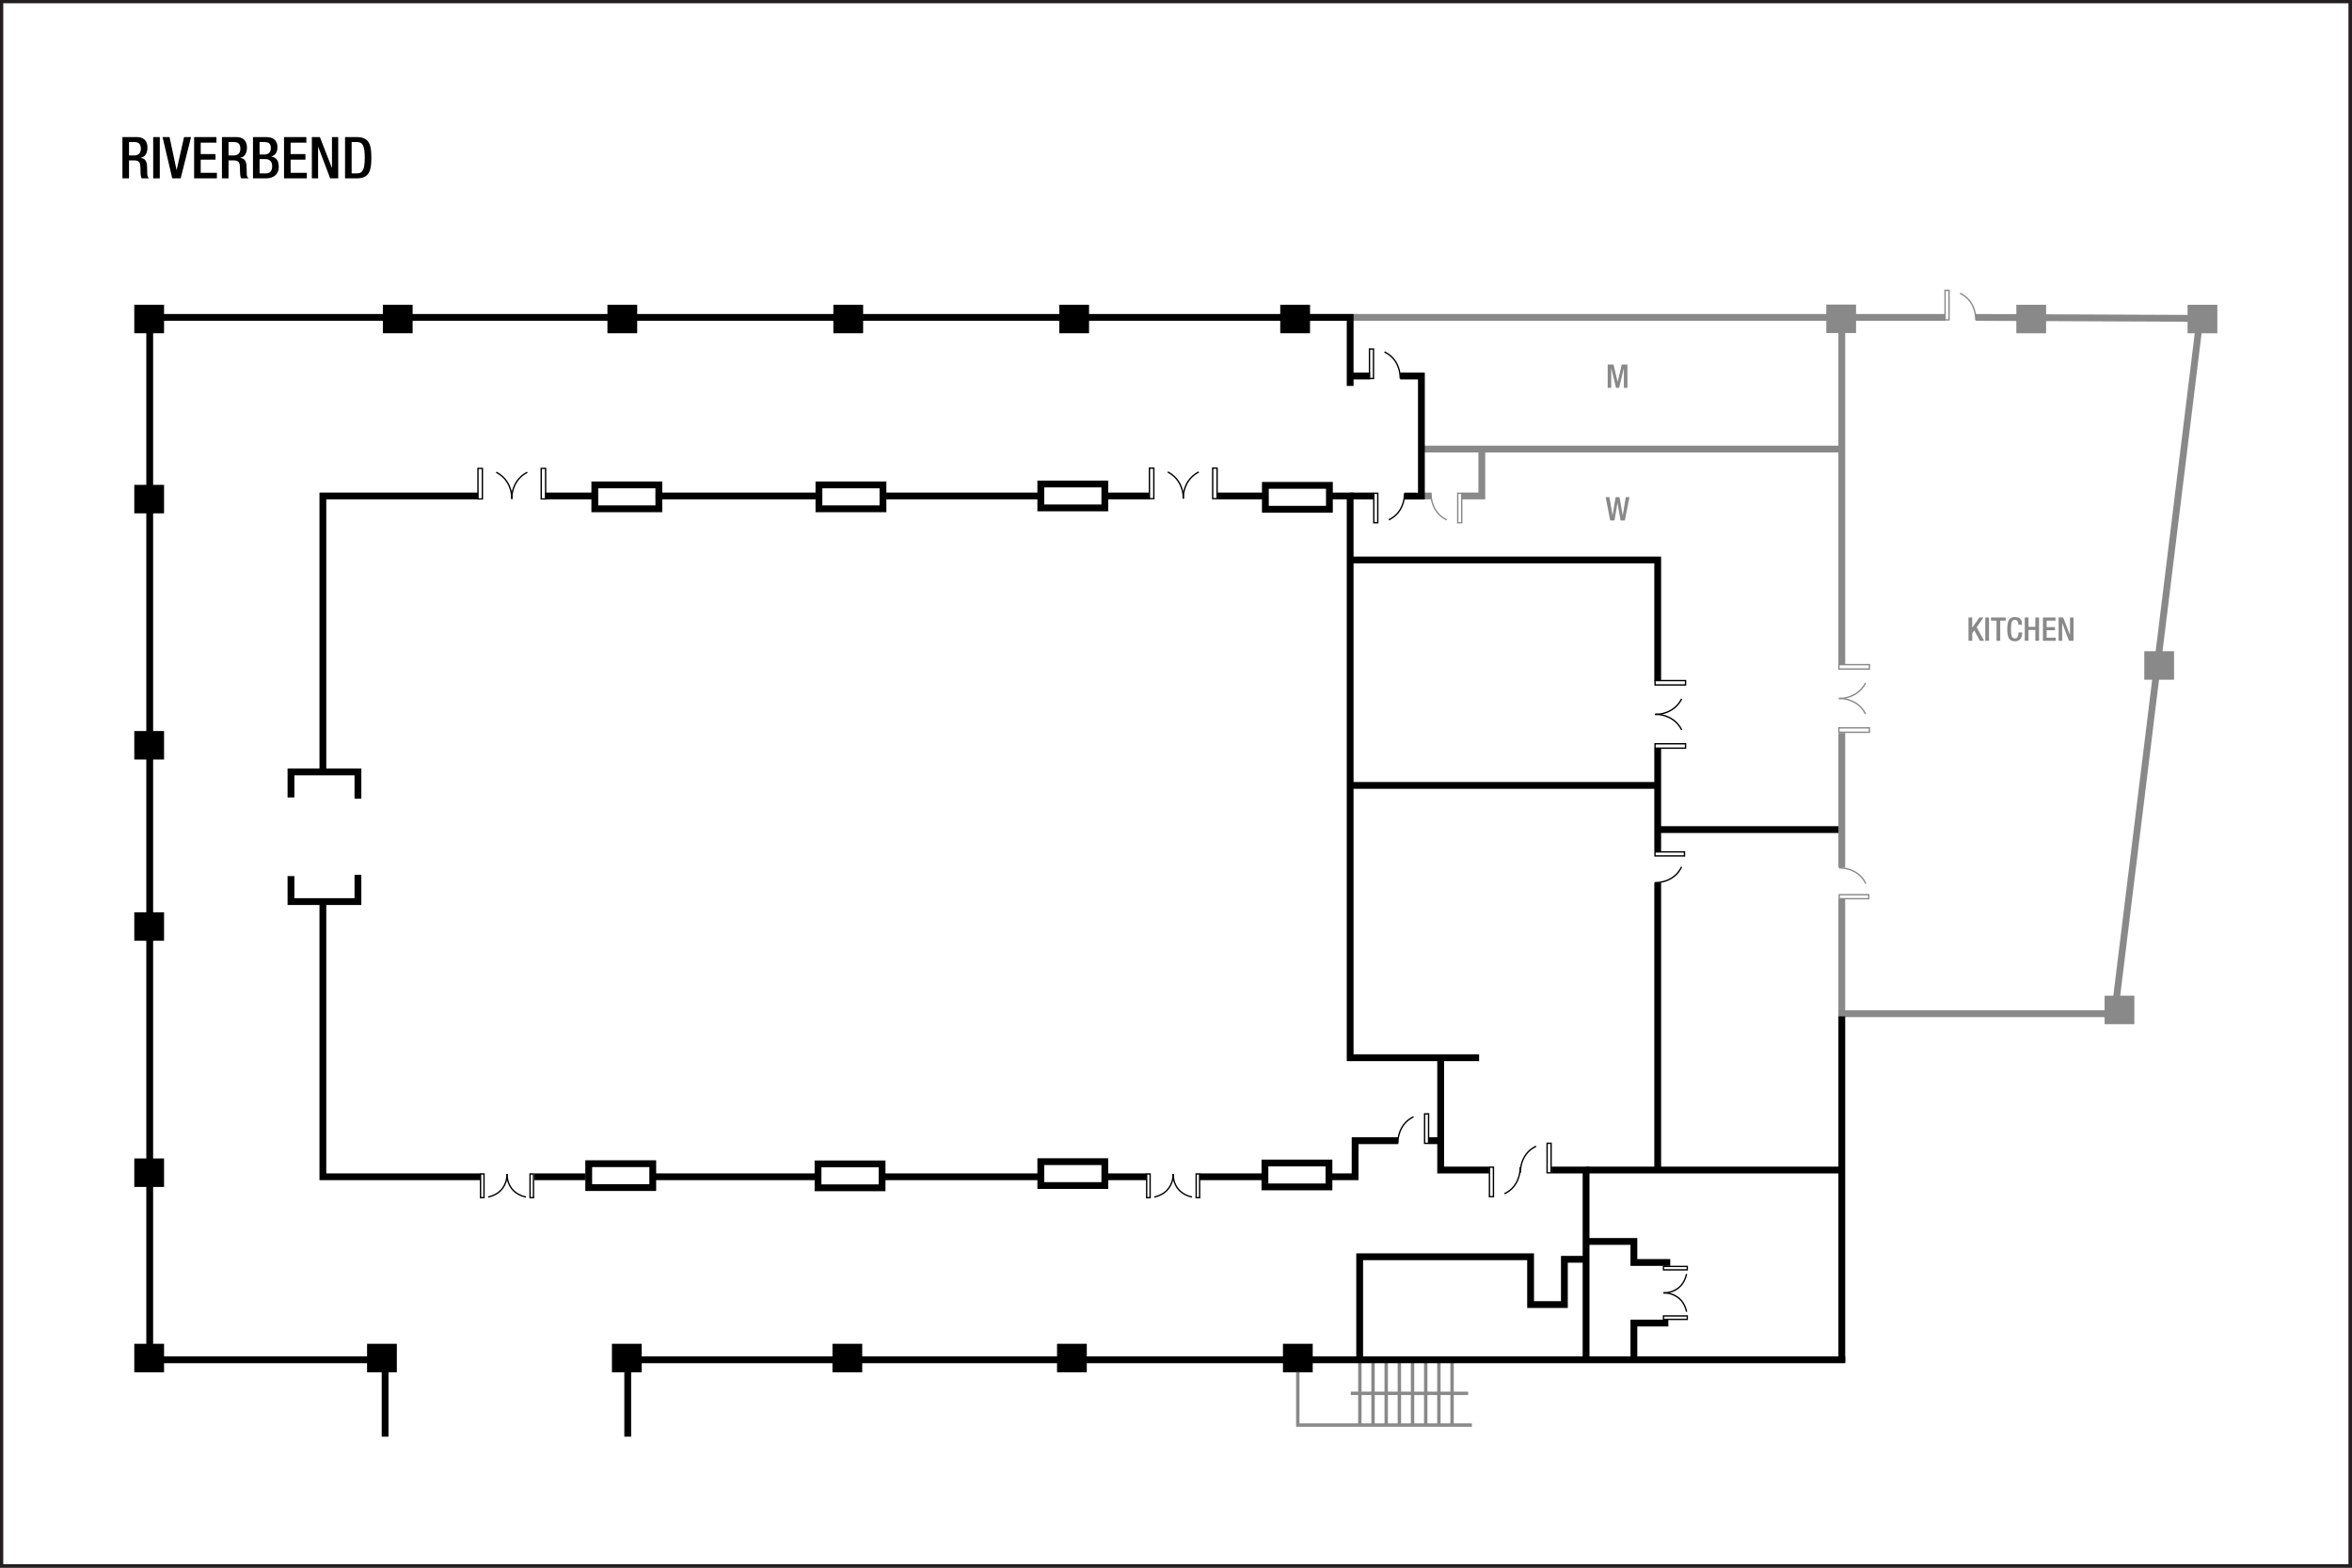 <?xml version="1.0" encoding="UTF-8" standalone="no"?>
<!-- Created with Inkscape (http://www.inkscape.org/) -->

<svg
   width="922"
   height="614.667"
   id="svg2"
   version="1.1"
   inkscape:version="1.1 (c68e22c387, 2021-05-23)"
   sodipodi:docname="satjwf04.svg"
   xmlns:inkscape="http://www.inkscape.org/namespaces/inkscape"
   xmlns:sodipodi="http://sodipodi.sourceforge.net/DTD/sodipodi-0.dtd"
   xmlns="http://www.w3.org/2000/svg"
   xmlns:svg="http://www.w3.org/2000/svg"
   xmlns:rdf="http://www.w3.org/1999/02/22-rdf-syntax-ns#"
   xmlns:cc="http://creativecommons.org/ns#"
   xmlns:dc="http://purl.org/dc/elements/1.1/">
  <rect width="100%" height="100%" fill="#333333" stroke="none"/>
  <defs
     id="defs4" />
  <sodipodi:namedview
     id="base"
     pagecolor="#ffffff"
     bordercolor="#666666"
     borderopacity="1.0"
     inkscape:pageopacity="0.0"
     inkscape:pageshadow="2"
     inkscape:zoom="16"
     inkscape:cx="44.40625"
     inkscape:cy="29.84375"
     inkscape:document-units="px"
     inkscape:current-layer="layer3"
     showgrid="false"
     showguides="true"
     inkscape:guide-bbox="true"
     inkscape:window-width="2400"
     inkscape:window-height="1261"
     inkscape:window-x="2391"
     inkscape:window-y="-9"
     inkscape:window-maximized="1"
     inkscape:snap-global="true"
     inkscape:pagecheckerboard="0"
     inkscape:snap-bbox="true"
     inkscape:bbox-paths="true"
     inkscape:bbox-nodes="true"
     inkscape:snap-bbox-edge-midpoints="true"
     inkscape:snap-bbox-midpoints="true"
     inkscape:showpageshadow="2"
     inkscape:deskcolor="#d1d1d1">
    <sodipodi:guide
       orientation="0,1"
       position="74.335,564.728"
       id="guide2987"
       inkscape:locked="false" />
    <sodipodi:guide
       orientation="0,1"
       position="20.258,544.735"
       id="guide2989"
       inkscape:locked="false" />
    <sodipodi:guide
       orientation="0,1"
       position="24.625,519.792"
       id="guide2991"
       inkscape:locked="false" />
    <sodipodi:guide
       position="47.992,573.315"
       orientation="1,0"
       id="guide6017"
       inkscape:locked="false" />
    <sodipodi:guide
       position="20,25"
       orientation="0,-1"
       id="guide1382"
       inkscape:locked="false" />
    <sodipodi:guide
       position="874,48"
       orientation="1,0"
       id="guide1384"
       inkscape:locked="false" />
  </sodipodi:namedview>
  <g
     inkscape:groupmode="layer"
     id="layer3"
     inkscape:label="Capa"
     style="display:inline"
     transform="translate(-1.132,211.893)">
    <path
       id="path208-8"
       style="display:inline;fill:#ffffff;fill-opacity:1;stroke:#231f20;stroke-width:1.333;stroke-linecap:butt;stroke-linejoin:miter;stroke-miterlimit:4;stroke-dasharray:none;stroke-opacity:1"
       d="m 922.412,402.066 c 0,0 -920.672,0 -920.672,0 0,0 0,-613.343 0,-613.343 0,0 920.672,0 920.672,0 0,0 0,613.343 0,613.343 z"
       inkscape:connector-curvature="0"
       inkscape:export-filename="C:\Users\victo\Desktop\Compu Vicky\Marriott\12-Floorplans\PHXTM\PARA ENVIAR\phxtmf01.png"
       inkscape:export-xdpi="90"
       inkscape:export-ydpi="90" />
    <g
       aria-label="RIVERBEND"
       id="text3140-4"
       style="font-size:12.8px;line-height:0%;font-family:'HelveticaNeue MediumCond';-inkscape-font-specification:'HelveticaNeue MediumCond';text-align:center;letter-spacing:0px;word-spacing:0px;text-anchor:middle;display:inline;stroke-width:1.067">
      <path
         d="m 49.124,-141.962 h 2.584 v -7.027 h 2.108 c 1.768,0 2.312,0.771 2.357,2.539 0.045,1.179 0.023,2.085 0.113,3.06 0.068,0.635 0.181,1.133 0.431,1.428 h 2.924 c -0.34,-0.227 -0.725,-0.612 -0.771,-1.405 -0.045,-0.975 -0.068,-2.244 -0.091,-3.287 -0.091,-2.267 -0.929,-3.151 -2.539,-3.309 v -0.045 c 1.768,-0.272 2.697,-1.881 2.697,-3.967 0,-3.037 -1.836,-4.171 -4.103,-4.171 H 49.124 Z m 2.584,-8.976 v -5.259 h 2.199 c 1.7,0 2.448,0.907 2.448,2.629 0,1.632 -0.929,2.629 -2.584,2.629 z"
         style="font-weight:500;font-size:22.667px;line-height:1.25;font-family:'Helvetica Neue';-inkscape-font-specification:'Helvetica Neue Medium'"
         id="path20357" />
      <path
         d="m 61.183,-141.962 h 2.584 v -16.184 h -2.584 z"
         style="font-weight:500;font-size:22.667px;line-height:1.25;font-family:'Helvetica Neue';-inkscape-font-specification:'Helvetica Neue Medium'"
         id="path20359" />
      <path
         d="m 68.663,-141.962 h 3.287 l 4.08,-16.184 h -2.743 l -2.901,12.92 h -0.045 l -2.743,-12.92 h -2.743 z"
         style="font-weight:500;font-size:22.667px;line-height:1.25;font-family:'Helvetica Neue';-inkscape-font-specification:'Helvetica Neue Medium'"
         id="path20361" />
      <path
         d="m 77.231,-141.962 h 8.931 v -2.176 h -6.347 v -5.168 h 5.803 v -2.176 h -5.803 v -4.488 h 6.165 v -2.176 H 77.231 Z"
         style="font-weight:500;font-size:22.667px;line-height:1.25;font-family:'Helvetica Neue';-inkscape-font-specification:'Helvetica Neue Medium'"
         id="path20363" />
      <path
         d="m 88.133,-141.962 h 2.584 v -7.027 h 2.108 c 1.768,0 2.312,0.771 2.357,2.539 0.045,1.179 0.023,2.085 0.113,3.06 0.068,0.635 0.181,1.133 0.431,1.428 h 2.924 c -0.34,-0.227 -0.725,-0.612 -0.771,-1.405 -0.045,-0.975 -0.068,-2.244 -0.091,-3.287 -0.091,-2.267 -0.929,-3.151 -2.539,-3.309 v -0.045 c 1.768,-0.272 2.697,-1.881 2.697,-3.967 0,-3.037 -1.836,-4.171 -4.103,-4.171 H 88.133 Z m 2.584,-8.976 v -5.259 h 2.199 c 1.7,0 2.448,0.907 2.448,2.629 0,1.632 -0.929,2.629 -2.584,2.629 z"
         style="font-weight:500;font-size:22.667px;line-height:1.25;font-family:'Helvetica Neue';-inkscape-font-specification:'Helvetica Neue Medium'"
         id="path20365" />
      <path
         d="m 102.889,-151.323 v -4.873 h 1.813 c 1.451,0 2.607,0.385 2.607,2.312 0,1.519 -0.816,2.561 -2.38,2.561 z m 0,7.412 v -5.599 h 2.403 c 1.496,0 2.539,0.997 2.539,2.743 0,1.859 -0.839,2.856 -2.38,2.856 z m -2.584,1.949 h 5.123 c 3.037,0 4.987,-1.723 4.987,-4.42 0,-2.743 -1.133,-3.808 -2.901,-4.125 v -0.045 c 1.609,-0.499 2.38,-1.7 2.38,-3.672 0,-2.856 -1.949,-3.921 -4.352,-3.921 h -5.236 z"
         style="font-weight:500;font-size:22.667px;line-height:1.25;font-family:'Helvetica Neue';-inkscape-font-specification:'Helvetica Neue Medium'"
         id="path20367" />
      <path
         d="m 112.477,-141.962 h 8.931 v -2.176 h -6.347 v -5.168 h 5.803 v -2.176 h -5.803 v -4.488 h 6.165 v -2.176 h -8.749 z"
         style="font-weight:500;font-size:22.667px;line-height:1.25;font-family:'Helvetica Neue';-inkscape-font-specification:'Helvetica Neue Medium'"
         id="path20369" />
      <path
         d="m 123.38,-141.962 h 2.448 v -12.376 h 0.045 l 4.692,12.376 h 3.151 v -16.184 h -2.448 v 12.059 h -0.045 l -4.692,-12.059 h -3.151 z"
         style="font-weight:500;font-size:22.667px;line-height:1.25;font-family:'Helvetica Neue';-inkscape-font-specification:'Helvetica Neue Medium'"
         id="path20371" />
      <path
         d="m 138.975,-156.196 h 2.131 c 2.244,0 3.015,1.587 3.015,6.143 0,4.737 -0.884,6.143 -3.015,6.143 h -2.131 z m -2.584,14.235 h 4.601 c 5.077,0 5.712,-3.309 5.712,-8.092 0,-4.783 -0.635,-8.092 -5.712,-8.092 h -4.601 z"
         style="font-weight:500;font-size:22.667px;line-height:1.25;font-family:'Helvetica Neue';-inkscape-font-specification:'Helvetica Neue Medium'"
         id="path20373" />
    </g>
    <path
       style="fill:none;stroke:#000000;stroke-width:2.667;stroke-linecap:butt;stroke-linejoin:miter;stroke-miterlimit:4;stroke-dasharray:none;stroke-opacity:1"
       d="m 534.132,321.107 v -40.25 h 67 v 18.75 h 13.25 v -17.75 h 8.75"
       id="path1248" />
    <path
       style="fill:none;stroke:#000000;stroke-width:2.667;stroke-linecap:butt;stroke-linejoin:miter;stroke-miterlimit:4;stroke-dasharray:none;stroke-opacity:1"
       d="m 622.882,321.357 v -74.5 h -13.516 m -24.484,0 h -19 v -43.5"
       id="path1250"
       sodipodi:nodetypes="cccccc" />
    <path
       inkscape:connector-curvature="0"
       d="m 607.607,236.376 c 0,0 1.564,0 1.564,0 0,0 0,11.563 0,11.563 0,0 -1.564,0 -1.564,0 0,0 0,-11.563 0,-11.563 z"
       style="display:inline;fill:none;stroke:#000000;stroke-width:0.533;stroke-linecap:butt;stroke-linejoin:miter;stroke-miterlimit:4;stroke-dasharray:none;stroke-dashoffset:0;stroke-opacity:1"
       id="path4844-0-6" />
    <path
       inkscape:connector-curvature="0"
       d="m 597.123,247.939 c 0,0 -0.52,-10.319 10.484,-11.563"
       style="display:inline;fill:none;stroke:#000000;stroke-width:0.533;stroke-linecap:butt;stroke-linejoin:miter;stroke-miterlimit:4;stroke-dasharray:12.8, 12.8;stroke-dashoffset:0;stroke-opacity:1"
       id="path4848-94-2" />
    <path
       style="fill:none;stroke:#000000;stroke-width:2.667;stroke-linecap:butt;stroke-linejoin:miter;stroke-miterlimit:4;stroke-dasharray:none;stroke-opacity:1"
       d="M 580.959,202.825 H 530.401 V -17.439 h -8.132 m -26.163,0 h -17.678 m -26.693,0 h -16.794 m -26.87,0 h -59.751 m -27.047,0 h -63.109 m -24.042,0 H 214.909 m -26.393,0 H 170.484 127.704 V 90.503 m 0,50.989 v 88.557 19.445 h 42.426 19.376 m 21.125,0 h 19.956 m 27.577,0 h 62.579 m 26.577,0 h 61.647 m 25.974,0 h 15.69 m 20.75,0 h 24.725 m 27.224,0 h 9.016 V 235.352 H 549.211 m 12.126,0 h 4.596"
       id="path1252"
       sodipodi:nodetypes="ccccccccccccccccccccccccccccccccccccccc" />
    <path
       id="rect1542"
       style="fill:none;fill-opacity:0.4;stroke:#000000;stroke-width:2.667"
       d="m 231.914,244.367 h 25.102 v 9.369 h -25.102 z" />
    <path
       id="rect1542-5"
       style="display:inline;fill:none;fill-opacity:0.4;stroke:#000000;stroke-width:2.667"
       d="m 321.805,244.456 h 25.102 v 9.369 h -25.102 z" />
    <path
       id="rect1542-55"
       style="display:inline;fill:none;fill-opacity:0.4;stroke:#000000;stroke-width:2.667"
       d="m 409.132,243.572 h 25.102 v 9.369 h -25.102 z" />
    <path
       id="rect1542-1"
       style="display:inline;fill:none;fill-opacity:0.4;stroke:#000000;stroke-width:2.667"
       d="m 496.991,244.102 h 25.102 v 9.369 h -25.102 z" />
    <path
       id="rect1542-58"
       style="display:inline;fill:none;fill-opacity:0.4;stroke:#000000;stroke-width:2.667"
       d="m 497.167,-21.593 h 25.102 v 9.369 h -25.102 z" />
    <path
       id="rect1542-6"
       style="display:inline;fill:none;fill-opacity:0.4;stroke:#000000;stroke-width:2.667"
       d="m 409.132,-22.124 h 25.102 v 9.369 h -25.102 z" />
    <path
       id="rect1542-9"
       style="display:inline;fill:none;fill-opacity:0.4;stroke:#000000;stroke-width:2.667"
       d="m 322.158,-21.77 h 25.102 v 9.369 h -25.102 z" />
    <path
       id="rect1542-67"
       style="display:inline;fill:none;fill-opacity:0.4;stroke:#000000;stroke-width:2.667"
       d="m 234.3,-21.77 h 25.102 v 9.369 h -25.102 z" />
    <path
       style="fill:none;stroke:#000000;stroke-width:2.667;stroke-linecap:butt;stroke-linejoin:miter;stroke-miterlimit:4;stroke-dasharray:none;stroke-opacity:1"
       d="M 622.882,246.857 H 723.541"
       id="path2263"
       sodipodi:nodetypes="cc" />
    <path
       style="fill:none;stroke:#000000;stroke-width:2.667;stroke-linecap:butt;stroke-linejoin:miter;stroke-miterlimit:4;stroke-dasharray:none;stroke-opacity:1"
       d="M 530.755,96.052 H 652.024"
       id="path2265" />
    <path
       style="fill:none;stroke:#000000;stroke-width:2.667;stroke-linecap:butt;stroke-linejoin:miter;stroke-miterlimit:4;stroke-dasharray:none;stroke-opacity:1"
       d="M 650.963,247.019 V 134.164 m 0,-12.303 V 81.556 m 0,-26.517 V 7.663 H 529.694"
       id="path2267"
       sodipodi:nodetypes="ccccccc" />
    <path
       style="fill:none;stroke:#898989;stroke-width:2.667;stroke-linecap:butt;stroke-linejoin:miter;stroke-miterlimit:4;stroke-dasharray:none;stroke-opacity:1"
       d="m 558.429,-17.439 h 3.827 m 12,0 h 7.763 v -18.031"
       id="path2397"
       sodipodi:nodetypes="ccccc" />
    <path
       style="fill:none;stroke:#000000;stroke-width:2.667;stroke-linecap:butt;stroke-linejoin:miter;stroke-miterlimit:4;stroke-dasharray:none;stroke-opacity:1"
       d="M 530.401,-60.572 V -86.117"
       id="path2399"
       sodipodi:nodetypes="cc" />
    <path
       style="fill:none;stroke:#000000;stroke-width:2.667;stroke-linecap:butt;stroke-linejoin:miter;stroke-miterlimit:4;stroke-dasharray:none;stroke-opacity:1"
       d="m 650.377,113.376 h 72.478"
       id="path2607" />
    <path
       style="fill:none;stroke:#898989;stroke-width:2.667;stroke-linecap:butt;stroke-linejoin:miter;stroke-miterlimit:4;stroke-dasharray:none;stroke-opacity:1"
       d="M 559.393,-35.824 H 724.02"
       id="path2722"
       sodipodi:nodetypes="cc" />
    <path
       style="fill:none;stroke:#898989;stroke-width:2.667;stroke-linecap:butt;stroke-linejoin:miter;stroke-miterlimit:4;stroke-dasharray:none;stroke-opacity:1"
       d="m 721.806,185.557 h 108.245 l 33.5,-272.625 -87.941,-0.375"
       id="path2837"
       sodipodi:nodetypes="cccc" />
    <path
       style="fill:none;stroke:#898989;stroke-width:2.667;stroke-linecap:butt;stroke-linejoin:miter;stroke-miterlimit:4;stroke-dasharray:none;stroke-opacity:1"
       d="M 763.666,-87.443 H 514.764"
       id="path2952"
       sodipodi:nodetypes="cc" />
    <g
       transform="matrix(0,0.262,-0.267,0,294.439,17.964)"
       id="g5933-3"
       style="display:inline;stroke-width:3.782">
      <path
         inkscape:connector-curvature="0"
         d="m -176.344,303.915 c 0,0 0,-6.462 0,-6.462 0,0 45.667,0 45.667,0 0,0 0,6.462 0,6.462 0,0 -45.667,0 -45.667,0 z"
         style="fill:none;stroke:#000000;stroke-width:2.017;stroke-linecap:butt;stroke-linejoin:miter;stroke-miterlimit:4;stroke-dasharray:none;stroke-dashoffset:0;stroke-opacity:1"
         id="path4039-1" />
      <path
         sodipodi:nodetypes="csc"
         inkscape:connector-curvature="0"
         d="m -130.677,347.215 c 0,0 -18.622,0.985 -32.208,-12.417 -6.512,-6.424 -11.867,-16.154 -13.459,-30.883"
         style="fill:none;stroke:#000000;stroke-width:2.017;stroke-linecap:butt;stroke-linejoin:miter;stroke-miterlimit:4;stroke-dasharray:48.413, 48.413;stroke-dashoffset:0;stroke-opacity:1"
         id="path4041-4" />
      <path
         inkscape:connector-curvature="0"
         d="m -176.344,390.315 c 0,0 0,6.46 0,6.46 0,0 45.667,0 45.667,0 0,0 0,-6.46 0,-6.46 0,0 -45.667,0 -45.667,0 z"
         style="fill:none;stroke:#000000;stroke-width:2.017;stroke-linecap:butt;stroke-linejoin:miter;stroke-miterlimit:4;stroke-dasharray:none;stroke-dashoffset:0;stroke-opacity:1"
         id="path4043-5" />
      <path
         inkscape:connector-curvature="0"
         d="m -130.677,347.01 c 0,0 -40.755,-2.15 -45.667,43.305"
         style="fill:none;stroke:#000000;stroke-width:2.017;stroke-linecap:butt;stroke-linejoin:miter;stroke-miterlimit:4;stroke-dasharray:48.413, 48.413;stroke-dashoffset:0;stroke-opacity:1"
         id="path4045-5" />
    </g>
    <g
       transform="matrix(0,0.262,-0.267,0,557.658,17.846)"
       id="g5933-3-4"
       style="display:inline;stroke-width:3.782">
      <path
         inkscape:connector-curvature="0"
         d="m -176.344,303.915 c 0,0 0,-6.462 0,-6.462 0,0 45.667,0 45.667,0 0,0 0,6.462 0,6.462 0,0 -45.667,0 -45.667,0 z"
         style="fill:none;stroke:#000000;stroke-width:2.017;stroke-linecap:butt;stroke-linejoin:miter;stroke-miterlimit:4;stroke-dasharray:none;stroke-dashoffset:0;stroke-opacity:1"
         id="path4039-1-8" />
      <path
         sodipodi:nodetypes="csc"
         inkscape:connector-curvature="0"
         d="m -130.677,347.215 c 0,0 -18.622,0.985 -32.208,-12.417 -6.512,-6.424 -11.867,-16.154 -13.459,-30.883"
         style="fill:none;stroke:#000000;stroke-width:2.017;stroke-linecap:butt;stroke-linejoin:miter;stroke-miterlimit:4;stroke-dasharray:48.413, 48.413;stroke-dashoffset:0;stroke-opacity:1"
         id="path4041-4-6" />
      <path
         inkscape:connector-curvature="0"
         d="m -176.344,390.315 c 0,0 0,6.46 0,6.46 0,0 45.667,0 45.667,0 0,0 0,-6.46 0,-6.46 0,0 -45.667,0 -45.667,0 z"
         style="fill:none;stroke:#000000;stroke-width:2.017;stroke-linecap:butt;stroke-linejoin:miter;stroke-miterlimit:4;stroke-dasharray:none;stroke-dashoffset:0;stroke-opacity:1"
         id="path4043-5-9" />
      <path
         inkscape:connector-curvature="0"
         d="m -130.677,347.01 c 0,0 -40.755,-2.15 -45.667,43.305"
         style="fill:none;stroke:#000000;stroke-width:2.017;stroke-linecap:butt;stroke-linejoin:miter;stroke-miterlimit:4;stroke-dasharray:48.413, 48.413;stroke-dashoffset:0;stroke-opacity:1"
         id="path4045-5-0" />
    </g>
    <g
       transform="matrix(-0.262,0,0,-0.267,687.756,154.635)"
       id="g5933-3-7"
       style="display:inline;stroke-width:3.782">
      <path
         inkscape:connector-curvature="0"
         d="m -176.344,303.915 c 0,0 0,-6.462 0,-6.462 0,0 45.667,0 45.667,0 0,0 0,6.462 0,6.462 0,0 -45.667,0 -45.667,0 z"
         style="fill:none;stroke:#898989;stroke-width:2.017;stroke-linecap:butt;stroke-linejoin:miter;stroke-miterlimit:4;stroke-dasharray:none;stroke-dashoffset:0;stroke-opacity:1"
         id="path4039-1-89" />
      <path
         sodipodi:nodetypes="csc"
         inkscape:connector-curvature="0"
         d="m -130.677,347.215 c 0,0 -18.622,0.985 -32.208,-12.417 -6.512,-6.424 -11.867,-16.154 -13.459,-30.883"
         style="fill:none;stroke:#898989;stroke-width:2.017;stroke-linecap:butt;stroke-linejoin:miter;stroke-miterlimit:4;stroke-dasharray:48.413, 48.413;stroke-dashoffset:0;stroke-opacity:1"
         id="path4041-4-5" />
      <path
         inkscape:connector-curvature="0"
         d="m -176.344,390.315 c 0,0 0,6.46 0,6.46 0,0 45.667,0 45.667,0 0,0 0,-6.46 0,-6.46 0,0 -45.667,0 -45.667,0 z"
         style="fill:none;stroke:#898989;stroke-width:2.017;stroke-linecap:butt;stroke-linejoin:miter;stroke-miterlimit:4;stroke-dasharray:none;stroke-dashoffset:0;stroke-opacity:1"
         id="path4043-5-6" />
      <path
         inkscape:connector-curvature="0"
         d="m -130.677,347.01 c 0,0 -40.755,-2.15 -45.667,43.305"
         style="fill:none;stroke:#898989;stroke-width:2.017;stroke-linecap:butt;stroke-linejoin:miter;stroke-miterlimit:4;stroke-dasharray:48.413, 48.413;stroke-dashoffset:0;stroke-opacity:1"
         id="path4045-5-5" />
    </g>
    <g
       transform="matrix(-0.262,0,0,-0.267,615.678,160.874)"
       id="g5933-3-6"
       style="display:inline;stroke-width:3.782">
      <path
         inkscape:connector-curvature="0"
         d="m -176.344,303.915 c 0,0 0,-6.462 0,-6.462 0,0 45.667,0 45.667,0 0,0 0,6.462 0,6.462 0,0 -45.667,0 -45.667,0 z"
         style="fill:none;stroke:#000000;stroke-width:2.017;stroke-linecap:butt;stroke-linejoin:miter;stroke-miterlimit:4;stroke-dasharray:none;stroke-dashoffset:0;stroke-opacity:1"
         id="path4039-1-3" />
      <path
         sodipodi:nodetypes="csc"
         inkscape:connector-curvature="0"
         d="m -130.677,347.215 c 0,0 -18.622,0.985 -32.208,-12.417 -6.512,-6.424 -11.867,-16.154 -13.459,-30.883"
         style="fill:none;stroke:#000000;stroke-width:2.017;stroke-linecap:butt;stroke-linejoin:miter;stroke-miterlimit:4;stroke-dasharray:48.413, 48.413;stroke-dashoffset:0;stroke-opacity:1"
         id="path4041-4-7" />
      <path
         inkscape:connector-curvature="0"
         d="m -176.344,390.315 c 0,0 0,6.46 0,6.46 0,0 45.667,0 45.667,0 0,0 0,-6.46 0,-6.46 0,0 -45.667,0 -45.667,0 z"
         style="fill:none;stroke:#000000;stroke-width:2.017;stroke-linecap:butt;stroke-linejoin:miter;stroke-miterlimit:4;stroke-dasharray:none;stroke-dashoffset:0;stroke-opacity:1"
         id="path4043-5-92" />
      <path
         inkscape:connector-curvature="0"
         d="m -130.677,347.01 c 0,0 -40.755,-2.15 -45.667,43.305"
         style="fill:none;stroke:#000000;stroke-width:2.017;stroke-linecap:butt;stroke-linejoin:miter;stroke-miterlimit:4;stroke-dasharray:48.413, 48.413;stroke-dashoffset:0;stroke-opacity:1"
         id="path4045-5-7" />
    </g>
    <path
       style="fill:none;stroke:#000000;stroke-width:2.667;stroke-linecap:butt;stroke-linejoin:miter;stroke-miterlimit:4;stroke-dasharray:none;stroke-opacity:1"
       d="m 623.882,274.857 h 17.75 v 8.25 h 14.25 m -14.25,38.25 v -14.5 h 13.5"
       id="path4000"
       sodipodi:nodetypes="ccccc" />
    <path
       id="rect4095"
       style="stroke:#000000;stroke-width:2.667"
       d="m 55.108,316.323 h 9 v 8.5 h -9 z" />
    <path
       id="rect4095-9"
       style="display:inline;stroke:#000000;stroke-width:2.667"
       d="m 146.362,316.323 h 9 v 8.5 h -9 z" />
    <path
       id="rect4095-7"
       style="display:inline;stroke:#000000;stroke-width:2.667"
       d="m 55.108,243.653 h 9 v 8.5 h -9 z" />
    <path
       id="rect4095-8"
       style="display:inline;stroke:#000000;stroke-width:2.667"
       d="m 55.108,147.133 h 9 v 8.5 h -9 z" />
    <path
       id="rect4095-0"
       style="display:inline;stroke:#000000;stroke-width:2.667"
       d="m 55.108,76.069 h 9 v 8.5 h -9 z" />
    <path
       id="rect4095-4"
       style="display:inline;stroke:#000000;stroke-width:2.667"
       d="m 55.108,-20.452 h 9 v 8.5 h -9 z" />
    <path
       id="rect4095-3"
       style="display:inline;stroke:#000000;stroke-width:2.667"
       d="m 55.108,-91.074 h 9 v 8.5 h -9 z" />
    <path
       id="rect4095-5"
       style="display:inline;stroke:#000000;stroke-width:2.667"
       d="m 152.549,-91.074 h 9 v 8.5 h -9 z" />
    <path
       id="rect4095-47"
       style="display:inline;stroke:#000000;stroke-width:2.667"
       d="m 240.584,-91.074 h 9 v 8.5 h -9 z" />
    <path
       id="rect4095-30"
       style="display:inline;stroke:#000000;stroke-width:2.667"
       d="m 417.714,-91.074 h 9 v 8.5 h -9 z" />
    <path
       id="rect4095-30-1"
       style="display:inline;fill:#898989;stroke:#898989;stroke-width:2.667"
       d="m 792.882,-91.054 h 9 v 8.5 h -9 z" />
    <path
       id="rect4095-30-1-4"
       style="display:inline;fill:#898989;stroke:#898989;stroke-width:2.667"
       d="m 860.009,-91.054 h 9 v 8.5 h -9 z" />
    <path
       id="rect4095-1"
       style="display:inline;stroke:#000000;stroke-width:2.667"
       d="m 504.335,-91.074 h 9 v 8.5 h -9 z" />
    <path
       id="rect4095-39"
       style="display:inline;stroke:#000000;stroke-width:2.667"
       d="m 505.395,316.323 h 9 v 8.5 h -9 z" />
    <path
       id="rect4095-71"
       style="display:inline;stroke:#000000;stroke-width:2.667"
       d="m 416.83,316.323 h 9 v 8.5 h -9 z" />
    <path
       id="rect4095-17"
       style="display:inline;stroke:#000000;stroke-width:2.667"
       d="m 328.795,316.323 h 9 v 8.5 h -9 z" />
    <path
       id="rect4095-04"
       style="display:inline;stroke:#000000;stroke-width:2.667"
       d="m 242.351,316.323 h 9 v 8.5 h -9 z" />
    <path
       id="rect4095-82"
       style="display:inline;stroke:#000000;stroke-width:2.667"
       d="m 329.149,-91.074 h 9 v 8.5 h -9 z" />
    <path
       style="fill:none;fill-opacity:1;stroke:#000000;stroke-width:2.667;stroke-linecap:butt;stroke-linejoin:miter;stroke-miterlimit:4;stroke-dasharray:none;stroke-opacity:1"
       d="m 141.444,131.107 v 10.5 h -26.25 v -10"
       id="path4436" />
    <path
       style="display:inline;fill:none;fill-opacity:1;stroke:#000000;stroke-width:2.667;stroke-linecap:butt;stroke-linejoin:miter;stroke-miterlimit:4;stroke-dasharray:none;stroke-opacity:1"
       d="M 141.444,101.273 V 90.773 h -26.25 v 10"
       id="path4436-3" />
    <path
       inkscape:connector-curvature="0"
       d="m 559.586,224.832 c 0,0 1.564,0 1.564,0 0,0 0,11.563 0,11.563 0,0 -1.564,0 -1.564,0 0,0 0,-11.563 0,-11.563 z"
       style="display:inline;fill:none;stroke:#000000;stroke-width:0.533;stroke-linecap:butt;stroke-linejoin:miter;stroke-miterlimit:4;stroke-dasharray:none;stroke-dashoffset:0;stroke-opacity:1"
       id="path4844-0-6-5-3" />
    <path
       inkscape:connector-curvature="0"
       d="m 549.102,236.395 c 0,0 -0.52,-10.319 10.484,-11.563"
       style="display:inline;fill:none;stroke:#000000;stroke-width:0.533;stroke-linecap:butt;stroke-linejoin:miter;stroke-miterlimit:4;stroke-dasharray:12.8, 12.8;stroke-dashoffset:0;stroke-opacity:1"
       id="path4848-94-2-4-4" />
    <path
       inkscape:connector-curvature="0"
       d="m 586.574,257.308 c 0,0 -1.564,0 -1.564,0 0,0 0,-11.563 0,-11.563 0,0 1.564,0 1.564,0 0,0 0,11.563 0,11.563 z"
       style="display:inline;fill:none;stroke:#000000;stroke-width:0.533;stroke-linecap:butt;stroke-linejoin:miter;stroke-miterlimit:4;stroke-dasharray:none;stroke-dashoffset:0;stroke-opacity:1"
       id="path4844-0-6-0" />
    <path
       inkscape:connector-curvature="0"
       d="m 597.058,245.745 c 0,0 0.52,10.319 -10.484,11.563"
       style="display:inline;fill:none;stroke:#000000;stroke-width:0.533;stroke-linecap:butt;stroke-linejoin:miter;stroke-miterlimit:4;stroke-dasharray:12.8, 12.8;stroke-dashoffset:0;stroke-opacity:1"
       id="path4848-94-2-2" />
    <path
       inkscape:connector-curvature="0"
       d="m 539.545,-75.05 c 0,0 -1.564,0 -1.564,0 0,0 0,11.563 0,11.563 0,0 1.564,0 1.564,0 0,0 0,-11.563 0,-11.563 z"
       style="display:inline;fill:none;stroke:#000000;stroke-width:0.533;stroke-linecap:butt;stroke-linejoin:miter;stroke-miterlimit:4;stroke-dasharray:none;stroke-dashoffset:0;stroke-opacity:1"
       id="path4844-0-6-7" />
    <path
       inkscape:connector-curvature="0"
       d="m 550.029,-63.487 c 0,0 0.52,-10.319 -10.484,-11.563"
       style="display:inline;fill:none;stroke:#000000;stroke-width:0.533;stroke-linecap:butt;stroke-linejoin:miter;stroke-miterlimit:4;stroke-dasharray:12.8, 12.8;stroke-dashoffset:0;stroke-opacity:1"
       id="path4848-94-2-9" />
    <path
       inkscape:connector-curvature="0"
       d="m 541.232,-6.924 c 0,0 -1.564,0 -1.564,0 0,0 0,-11.563 0,-11.563 0,0 1.564,0 1.564,0 0,0 0,11.563 0,11.563 z"
       style="display:inline;fill:none;stroke:#000000;stroke-width:0.533;stroke-linecap:butt;stroke-linejoin:miter;stroke-miterlimit:4;stroke-dasharray:none;stroke-dashoffset:0;stroke-opacity:1"
       id="path4844-0-6-8" />
    <path
       inkscape:connector-curvature="0"
       d="m 551.717,-18.487 c 0,0 0.52,10.319 -10.484,11.563"
       style="display:inline;fill:none;stroke:#000000;stroke-width:0.533;stroke-linecap:butt;stroke-linejoin:miter;stroke-miterlimit:4;stroke-dasharray:12.8, 12.8;stroke-dashoffset:0;stroke-opacity:1"
       id="path4848-94-2-98" />
    <path
       inkscape:connector-curvature="0"
       d="m 572.58,-6.929 c 0,0 1.564,0 1.564,0 0,0 0,-11.563 0,-11.563 0,0 -1.564,0 -1.564,0 0,0 0,11.563 0,11.563 z"
       style="display:inline;fill:none;stroke:#898989;stroke-width:0.533;stroke-linecap:butt;stroke-linejoin:miter;stroke-miterlimit:4;stroke-dasharray:none;stroke-dashoffset:0;stroke-opacity:1"
       id="path4844-0-6-86" />
    <path
       inkscape:connector-curvature="0"
       d="m 562.096,-18.492 c 0,0 -0.52,10.319 10.484,11.563"
       style="display:inline;fill:none;stroke:#898989;stroke-width:0.533;stroke-linecap:butt;stroke-linejoin:miter;stroke-miterlimit:4;stroke-dasharray:12.8, 12.8;stroke-dashoffset:0;stroke-opacity:1"
       id="path4848-94-2-8" />
    <path
       inkscape:connector-curvature="0"
       d="m 765.17,-98.05 c 0,0 -1.564,0 -1.564,0 0,0 0,11.563 0,11.563 0,0 1.564,0 1.564,0 0,0 0,-11.563 0,-11.563 z"
       style="display:inline;fill:none;stroke:#898989;stroke-width:0.533;stroke-linecap:butt;stroke-linejoin:miter;stroke-miterlimit:4;stroke-dasharray:none;stroke-dashoffset:0;stroke-opacity:1"
       id="path4844-0-6-6" />
    <path
       inkscape:connector-curvature="0"
       d="m 775.654,-86.487 c 0,0 0.52,-10.319 -10.484,-11.563"
       style="display:inline;fill:none;stroke:#898989;stroke-width:0.533;stroke-linecap:butt;stroke-linejoin:miter;stroke-miterlimit:4;stroke-dasharray:12.8, 12.8;stroke-dashoffset:0;stroke-opacity:1"
       id="path4848-94-2-1" />
    <path
       inkscape:connector-curvature="0"
       d="m 661.462,123.684 c 0,0 0,-1.564 0,-1.564 0,0 -11.563,0 -11.563,0 0,0 0,1.564 0,1.564 0,0 11.563,0 11.563,0 z"
       style="display:inline;fill:none;stroke:#000000;stroke-width:0.533;stroke-linecap:butt;stroke-linejoin:miter;stroke-miterlimit:4;stroke-dasharray:none;stroke-dashoffset:0;stroke-opacity:1"
       id="path4844-0-6-5-2" />
    <path
       inkscape:connector-curvature="0"
       d="m 649.899,134.168 c 0,0 10.319,0.52 11.563,-10.484"
       style="display:inline;fill:none;stroke:#000000;stroke-width:0.533;stroke-linecap:butt;stroke-linejoin:miter;stroke-miterlimit:4;stroke-dasharray:12.8, 12.8;stroke-dashoffset:0;stroke-opacity:1"
       id="path4848-94-2-4-45" />
    <path
       inkscape:connector-curvature="0"
       d="m 733.7,138.903 c 0,0 0,1.564 0,1.564 0,0 -11.563,0 -11.563,0 0,0 0,-1.564 0,-1.564 0,0 11.563,0 11.563,0 z"
       style="display:inline;fill:none;stroke:#898989;stroke-width:0.533;stroke-linecap:butt;stroke-linejoin:miter;stroke-miterlimit:4;stroke-dasharray:none;stroke-dashoffset:0;stroke-opacity:1"
       id="path4844-0-6-5-9" />
    <path
       inkscape:connector-curvature="0"
       d="m 722.136,128.419 c 0,0 10.319,-0.52 11.563,10.484"
       style="display:inline;fill:none;stroke:#898989;stroke-width:0.533;stroke-linecap:butt;stroke-linejoin:miter;stroke-miterlimit:4;stroke-dasharray:12.8, 12.8;stroke-dashoffset:0;stroke-opacity:1"
       id="path4848-94-2-4-6" />
    <g
       aria-label="KITCHEN"
       id="text8309"
       style="font-weight:500;font-size:12.8px;line-height:1.25;font-family:'Helvetica Neue';-inkscape-font-specification:'Helvetica Neue Medium';text-align:center;text-anchor:middle">
      <path
         d="m 772.799,39.357 h 1.459 v -2.957 l 0.806,-1.152 2.214,4.109 h 1.651 l -2.918,-5.286 2.637,-3.853 h -1.6 l -2.765,3.981 h -0.026 v -3.981 h -1.459 z"
         style="fill:#898989"
         id="path20402" />
      <path
         d="m 779.379,39.357 h 1.459 v -9.139 h -1.459 z"
         style="fill:#898989"
         id="path20404" />
      <path
         d="m 783.782,39.357 h 1.459 v -7.91 h 2.138 v -1.229 h -5.773 v 1.229 h 2.176 z"
         style="fill:#898989"
         id="path20406" />
      <path
         d="m 792.371,36.08 v 0.154 c 0,0.845 -0.141,2.202 -1.357,2.202 -1.075,0 -1.562,-0.742 -1.562,-3.686 0,-2.944 0.486,-3.61 1.562,-3.61 1.05,-0.038 1.306,0.934 1.306,1.779 v 0.154 h 1.459 v -0.166 c 0,-0.947 -0.154,-2.867 -2.752,-2.867 -2.317,0 -3.034,1.485 -3.034,4.749 0,3.264 0.717,4.749 3.021,4.749 2.15,0 2.816,-1.613 2.816,-3.264 v -0.192 z"
         style="fill:#898989"
         id="path20408" />
      <path
         d="m 794.854,39.357 h 1.459 v -4.25 h 2.688 v 4.25 h 1.459 v -9.139 h -1.459 v 3.661 h -2.688 v -3.661 h -1.459 z"
         style="fill:#898989"
         id="path20410" />
      <path
         d="m 801.971,39.357 h 5.043 v -1.229 h -3.584 v -2.918 h 3.277 v -1.229 h -3.277 v -2.534 h 3.482 v -1.229 h -4.941 z"
         style="fill:#898989"
         id="path20412" />
      <path
         d="m 808.127,39.357 h 1.382 v -6.989 h 0.026 l 2.65,6.989 h 1.779 v -9.139 h -1.382 v 6.81 h -0.026 l -2.65,-6.81 h -1.779 z"
         style="fill:#898989"
         id="path20414" />
    </g>
    <g
       aria-label="M"
       id="text8309-8"
       style="font-weight:500;font-size:12.8px;line-height:1.25;font-family:'Helvetica Neue';-inkscape-font-specification:'Helvetica Neue Medium';text-align:center;text-anchor:middle;display:inline">
      <path
         d="m 631.366,-59.824 h 1.382 v -7.603 h 0.026 l 1.843,7.603 h 1.229 l 1.843,-7.603 h 0.026 v 7.603 h 1.382 v -9.139 h -2.227 l -1.587,6.771 h -0.026 l -1.613,-6.771 h -2.278 z"
         style="fill:#898989"
         id="path20417" />
    </g>
    <g
       transform="matrix(-0.204,0,0,-0.209,626.577,367.572)"
       id="g5933-3-4-2"
       style="display:inline;stroke-width:4.834">
      <path
         inkscape:connector-curvature="0"
         d="m -176.344,303.915 c 0,0 0,-6.462 0,-6.462 0,0 45.667,0 45.667,0 0,0 0,6.462 0,6.462 0,0 -45.667,0 -45.667,0 z"
         style="fill:none;stroke:#000000;stroke-width:2.578;stroke-linecap:butt;stroke-linejoin:miter;stroke-miterlimit:4;stroke-dasharray:none;stroke-dashoffset:0;stroke-opacity:1"
         id="path4039-1-8-4" />
      <path
         sodipodi:nodetypes="csc"
         inkscape:connector-curvature="0"
         d="m -130.677,347.215 c 0,0 -18.622,0.985 -32.208,-12.417 -6.512,-6.424 -11.867,-16.154 -13.459,-30.883"
         style="fill:none;stroke:#000000;stroke-width:2.578;stroke-linecap:butt;stroke-linejoin:miter;stroke-miterlimit:4;stroke-dasharray:61.881, 61.881;stroke-dashoffset:0;stroke-opacity:1"
         id="path4041-4-6-4" />
      <path
         inkscape:connector-curvature="0"
         d="m -176.344,390.315 c 0,0 0,6.46 0,6.46 0,0 45.667,0 45.667,0 0,0 0,-6.46 0,-6.46 0,0 -45.667,0 -45.667,0 z"
         style="fill:none;stroke:#000000;stroke-width:2.578;stroke-linecap:butt;stroke-linejoin:miter;stroke-miterlimit:4;stroke-dasharray:none;stroke-dashoffset:0;stroke-opacity:1"
         id="path4043-5-9-8" />
      <path
         inkscape:connector-curvature="0"
         d="m -130.677,347.01 c 0,0 -40.755,-2.15 -45.667,43.305"
         style="fill:none;stroke:#000000;stroke-width:2.578;stroke-linecap:butt;stroke-linejoin:miter;stroke-miterlimit:4;stroke-dasharray:61.881, 61.881;stroke-dashoffset:0;stroke-opacity:1"
         id="path4045-5-0-3" />
    </g>
    <g
       transform="matrix(0,-0.204,0.209,0,388.466,221.732)"
       id="g5933-3-4-2-2"
       style="display:inline;stroke-width:4.834">
      <path
         inkscape:connector-curvature="0"
         d="m -176.344,303.915 c 0,0 0,-6.462 0,-6.462 0,0 45.667,0 45.667,0 0,0 0,6.462 0,6.462 0,0 -45.667,0 -45.667,0 z"
         style="fill:none;stroke:#000000;stroke-width:2.578;stroke-linecap:butt;stroke-linejoin:miter;stroke-miterlimit:4;stroke-dasharray:none;stroke-dashoffset:0;stroke-opacity:1"
         id="path4039-1-8-4-4" />
      <path
         sodipodi:nodetypes="csc"
         inkscape:connector-curvature="0"
         d="m -130.677,347.215 c 0,0 -18.622,0.985 -32.208,-12.417 -6.512,-6.424 -11.867,-16.154 -13.459,-30.883"
         style="fill:none;stroke:#000000;stroke-width:2.578;stroke-linecap:butt;stroke-linejoin:miter;stroke-miterlimit:4;stroke-dasharray:61.881, 61.881;stroke-dashoffset:0;stroke-opacity:1"
         id="path4041-4-6-4-2" />
      <path
         inkscape:connector-curvature="0"
         d="m -176.344,390.315 c 0,0 0,6.46 0,6.46 0,0 45.667,0 45.667,0 0,0 0,-6.46 0,-6.46 0,0 -45.667,0 -45.667,0 z"
         style="fill:none;stroke:#000000;stroke-width:2.578;stroke-linecap:butt;stroke-linejoin:miter;stroke-miterlimit:4;stroke-dasharray:none;stroke-dashoffset:0;stroke-opacity:1"
         id="path4043-5-9-8-8" />
      <path
         inkscape:connector-curvature="0"
         d="m -130.677,347.01 c 0,0 -40.755,-2.15 -45.667,43.305"
         style="fill:none;stroke:#000000;stroke-width:2.578;stroke-linecap:butt;stroke-linejoin:miter;stroke-miterlimit:4;stroke-dasharray:61.881, 61.881;stroke-dashoffset:0;stroke-opacity:1"
         id="path4045-5-0-3-4" />
    </g>
    <g
       transform="matrix(0,-0.204,0.209,0,127.341,221.732)"
       id="g5933-3-4-2-2-9"
       style="display:inline;stroke-width:4.834">
      <path
         inkscape:connector-curvature="0"
         d="m -176.344,303.915 c 0,0 0,-6.462 0,-6.462 0,0 45.667,0 45.667,0 0,0 0,6.462 0,6.462 0,0 -45.667,0 -45.667,0 z"
         style="fill:none;stroke:#000000;stroke-width:2.578;stroke-linecap:butt;stroke-linejoin:miter;stroke-miterlimit:4;stroke-dasharray:none;stroke-dashoffset:0;stroke-opacity:1"
         id="path4039-1-8-4-4-2" />
      <path
         sodipodi:nodetypes="csc"
         inkscape:connector-curvature="0"
         d="m -130.677,347.215 c 0,0 -18.622,0.985 -32.208,-12.417 -6.512,-6.424 -11.867,-16.154 -13.459,-30.883"
         style="fill:none;stroke:#000000;stroke-width:2.578;stroke-linecap:butt;stroke-linejoin:miter;stroke-miterlimit:4;stroke-dasharray:61.881, 61.881;stroke-dashoffset:0;stroke-opacity:1"
         id="path4041-4-6-4-2-6" />
      <path
         inkscape:connector-curvature="0"
         d="m -176.344,390.315 c 0,0 0,6.46 0,6.46 0,0 45.667,0 45.667,0 0,0 0,-6.46 0,-6.46 0,0 -45.667,0 -45.667,0 z"
         style="fill:none;stroke:#000000;stroke-width:2.578;stroke-linecap:butt;stroke-linejoin:miter;stroke-miterlimit:4;stroke-dasharray:none;stroke-dashoffset:0;stroke-opacity:1"
         id="path4043-5-9-8-8-1" />
      <path
         inkscape:connector-curvature="0"
         d="m -130.677,347.01 c 0,0 -40.755,-2.15 -45.667,43.305"
         style="fill:none;stroke:#000000;stroke-width:2.578;stroke-linecap:butt;stroke-linejoin:miter;stroke-miterlimit:4;stroke-dasharray:61.881, 61.881;stroke-dashoffset:0;stroke-opacity:1"
         id="path4045-5-0-3-4-9" />
    </g>
    <path
       style="fill:none;stroke:#898989;stroke-width:1.333;stroke-linecap:butt;stroke-linejoin:miter;stroke-miterlimit:4;stroke-dasharray:none;stroke-opacity:1"
       d="m 509.882,326.134 v 20.722 h 68.25"
       id="path12643"
       sodipodi:nodetypes="ccc" />
    <path
       style="display:inline;fill:none;stroke:#898989;stroke-width:1.333;stroke-linecap:butt;stroke-linejoin:miter;stroke-miterlimit:4;stroke-dasharray:none;stroke-opacity:1"
       d="m 530.647,334.413 h 46"
       id="path12645-3" />
    <path
       style="display:inline;fill:none;stroke:#898989;stroke-width:1.333;stroke-linecap:butt;stroke-linejoin:miter;stroke-miterlimit:4;stroke-dasharray:none;stroke-opacity:1"
       d="M 534.202,346.873 V 321.953"
       id="path12645-0"
       sodipodi:nodetypes="cc" />
    <path
       style="display:inline;fill:none;stroke:#898989;stroke-width:1.333;stroke-linecap:butt;stroke-linejoin:miter;stroke-miterlimit:4;stroke-dasharray:none;stroke-opacity:1"
       d="M 539.366,346.873 V 321.953"
       id="path12645-0-1"
       sodipodi:nodetypes="cc" />
    <path
       style="display:inline;fill:none;stroke:#898989;stroke-width:1.333;stroke-linecap:butt;stroke-linejoin:miter;stroke-miterlimit:4;stroke-dasharray:none;stroke-opacity:1"
       d="M 544.531,346.873 V 321.953"
       id="path12645-0-6"
       sodipodi:nodetypes="cc" />
    <path
       style="display:inline;fill:none;stroke:#898989;stroke-width:1.333;stroke-linecap:butt;stroke-linejoin:miter;stroke-miterlimit:4;stroke-dasharray:none;stroke-opacity:1"
       d="M 549.695,346.873 V 321.953"
       id="path12645-0-2"
       sodipodi:nodetypes="cc" />
    <path
       style="display:inline;fill:none;stroke:#898989;stroke-width:1.333;stroke-linecap:butt;stroke-linejoin:miter;stroke-miterlimit:4;stroke-dasharray:none;stroke-opacity:1"
       d="M 554.86,346.873 V 321.953"
       id="path12645-0-61"
       sodipodi:nodetypes="cc" />
    <path
       style="display:inline;fill:none;stroke:#898989;stroke-width:1.333;stroke-linecap:butt;stroke-linejoin:miter;stroke-miterlimit:4;stroke-dasharray:none;stroke-opacity:1"
       d="M 560.024,346.873 V 321.953"
       id="path12645-0-16"
       sodipodi:nodetypes="cc" />
    <path
       style="display:inline;fill:none;stroke:#898989;stroke-width:1.333;stroke-linecap:butt;stroke-linejoin:miter;stroke-miterlimit:4;stroke-dasharray:none;stroke-opacity:1"
       d="M 565.188,346.873 V 321.953"
       id="path12645-0-8"
       sodipodi:nodetypes="cc" />
    <path
       style="display:inline;fill:none;stroke:#898989;stroke-width:1.333;stroke-linecap:butt;stroke-linejoin:miter;stroke-miterlimit:4;stroke-dasharray:none;stroke-opacity:1"
       d="M 570.353,346.873 V 321.953"
       id="path12645-0-28"
       sodipodi:nodetypes="cc" />
    <g
       aria-label="W"
       id="text8309-8-4"
       style="font-weight:500;font-size:12.8px;line-height:1.25;font-family:'Helvetica Neue';-inkscape-font-specification:'Helvetica Neue Medium';text-align:center;text-anchor:middle;display:inline">
      <path
         d="m 632.333,-7.824 h 1.69 l 1.165,-6.886 h 0.026 l 1.178,6.886 h 1.69 l 1.818,-9.139 h -1.446 l -1.19,7.142 h -0.026 l -1.229,-7.142 h -1.536 l -1.203,7.104 h -0.026 l -1.203,-7.104 h -1.472 z"
         style="fill:#898989"
         id="path20420" />
    </g>
    <path
       style="fill:none;stroke:#898989;stroke-width:2.667;stroke-linecap:butt;stroke-linejoin:miter;stroke-miterlimit:4;stroke-dasharray:none;stroke-opacity:1"
       d="m 723.132,-86.893 v 135.5 m 0,26.881 v 52.74 m 0,12.379 v 46"
       id="path17816"
       sodipodi:nodetypes="cccccc" />
    <path
       style="fill:none;stroke:#000000;stroke-width:2.667;stroke-linecap:butt;stroke-linejoin:miter;stroke-miterlimit:4;stroke-dasharray:none;stroke-opacity:1"
       d="M 723.132,186.607 V 322.326"
       id="path19172" />
    <path
       id="rect4095-30-1-8"
       style="display:inline;fill:#898989;stroke:#898989;stroke-width:2.667"
       d="m 843.039,44.779 h 9 v 8.5 h -9 z" />
    <path
       id="rect4095-30-1-6"
       style="display:inline;fill:#898989;stroke:#898989;stroke-width:2.667"
       d="m 827.482,179.836 h 9 v 8.5 h -9 z" />
    <path
       id="rect4095-30-1-0"
       style="display:inline;fill:#898989;stroke:#898989;stroke-width:2.667"
       d="m 718.382,-91.143 h 9 v 8.5 h -9 z" />
    <path
       style="fill:none;stroke:#000000;stroke-width:2.667;stroke-linecap:butt;stroke-linejoin:miter;stroke-miterlimit:4;stroke-dasharray:none;stroke-opacity:1"
       d="m 152.099,323.475 v 27.931"
       id="path20173" />
    <path
       style="display:inline;fill:none;stroke:#000000;stroke-width:2.667;stroke-linecap:butt;stroke-linejoin:miter;stroke-miterlimit:4;stroke-dasharray:none;stroke-opacity:1"
       d="m 247.205,323.475 v 27.931"
       id="path20173-8" />
    <path
       style="fill:none;stroke:#000000;stroke-width:2.667;stroke-linecap:butt;stroke-linejoin:miter;stroke-miterlimit:4;stroke-dasharray:none;stroke-opacity:1"
       d="m 59.822,-86.028 v 407.293 H 151.038 m 95.459,0 h 477.981 M 531.743,-87.443 H 65.053"
       id="path1043"
       sodipodi:nodetypes="ccccccc" />
    <path
       style="fill:none;stroke:#000000;stroke-width:2.667;stroke-linecap:butt;stroke-linejoin:miter;stroke-miterlimit:4;stroke-dasharray:none;stroke-opacity:1"
       d="m 530.401,-17.439 9.192,0.016 m 12.11,0.021 6.629,0.011 v -47.071 h -8.317 m -11.835,0 h -8.132"
       id="path2401"
       sodipodi:nodetypes="cccccccc" />
  </g>
</svg>

